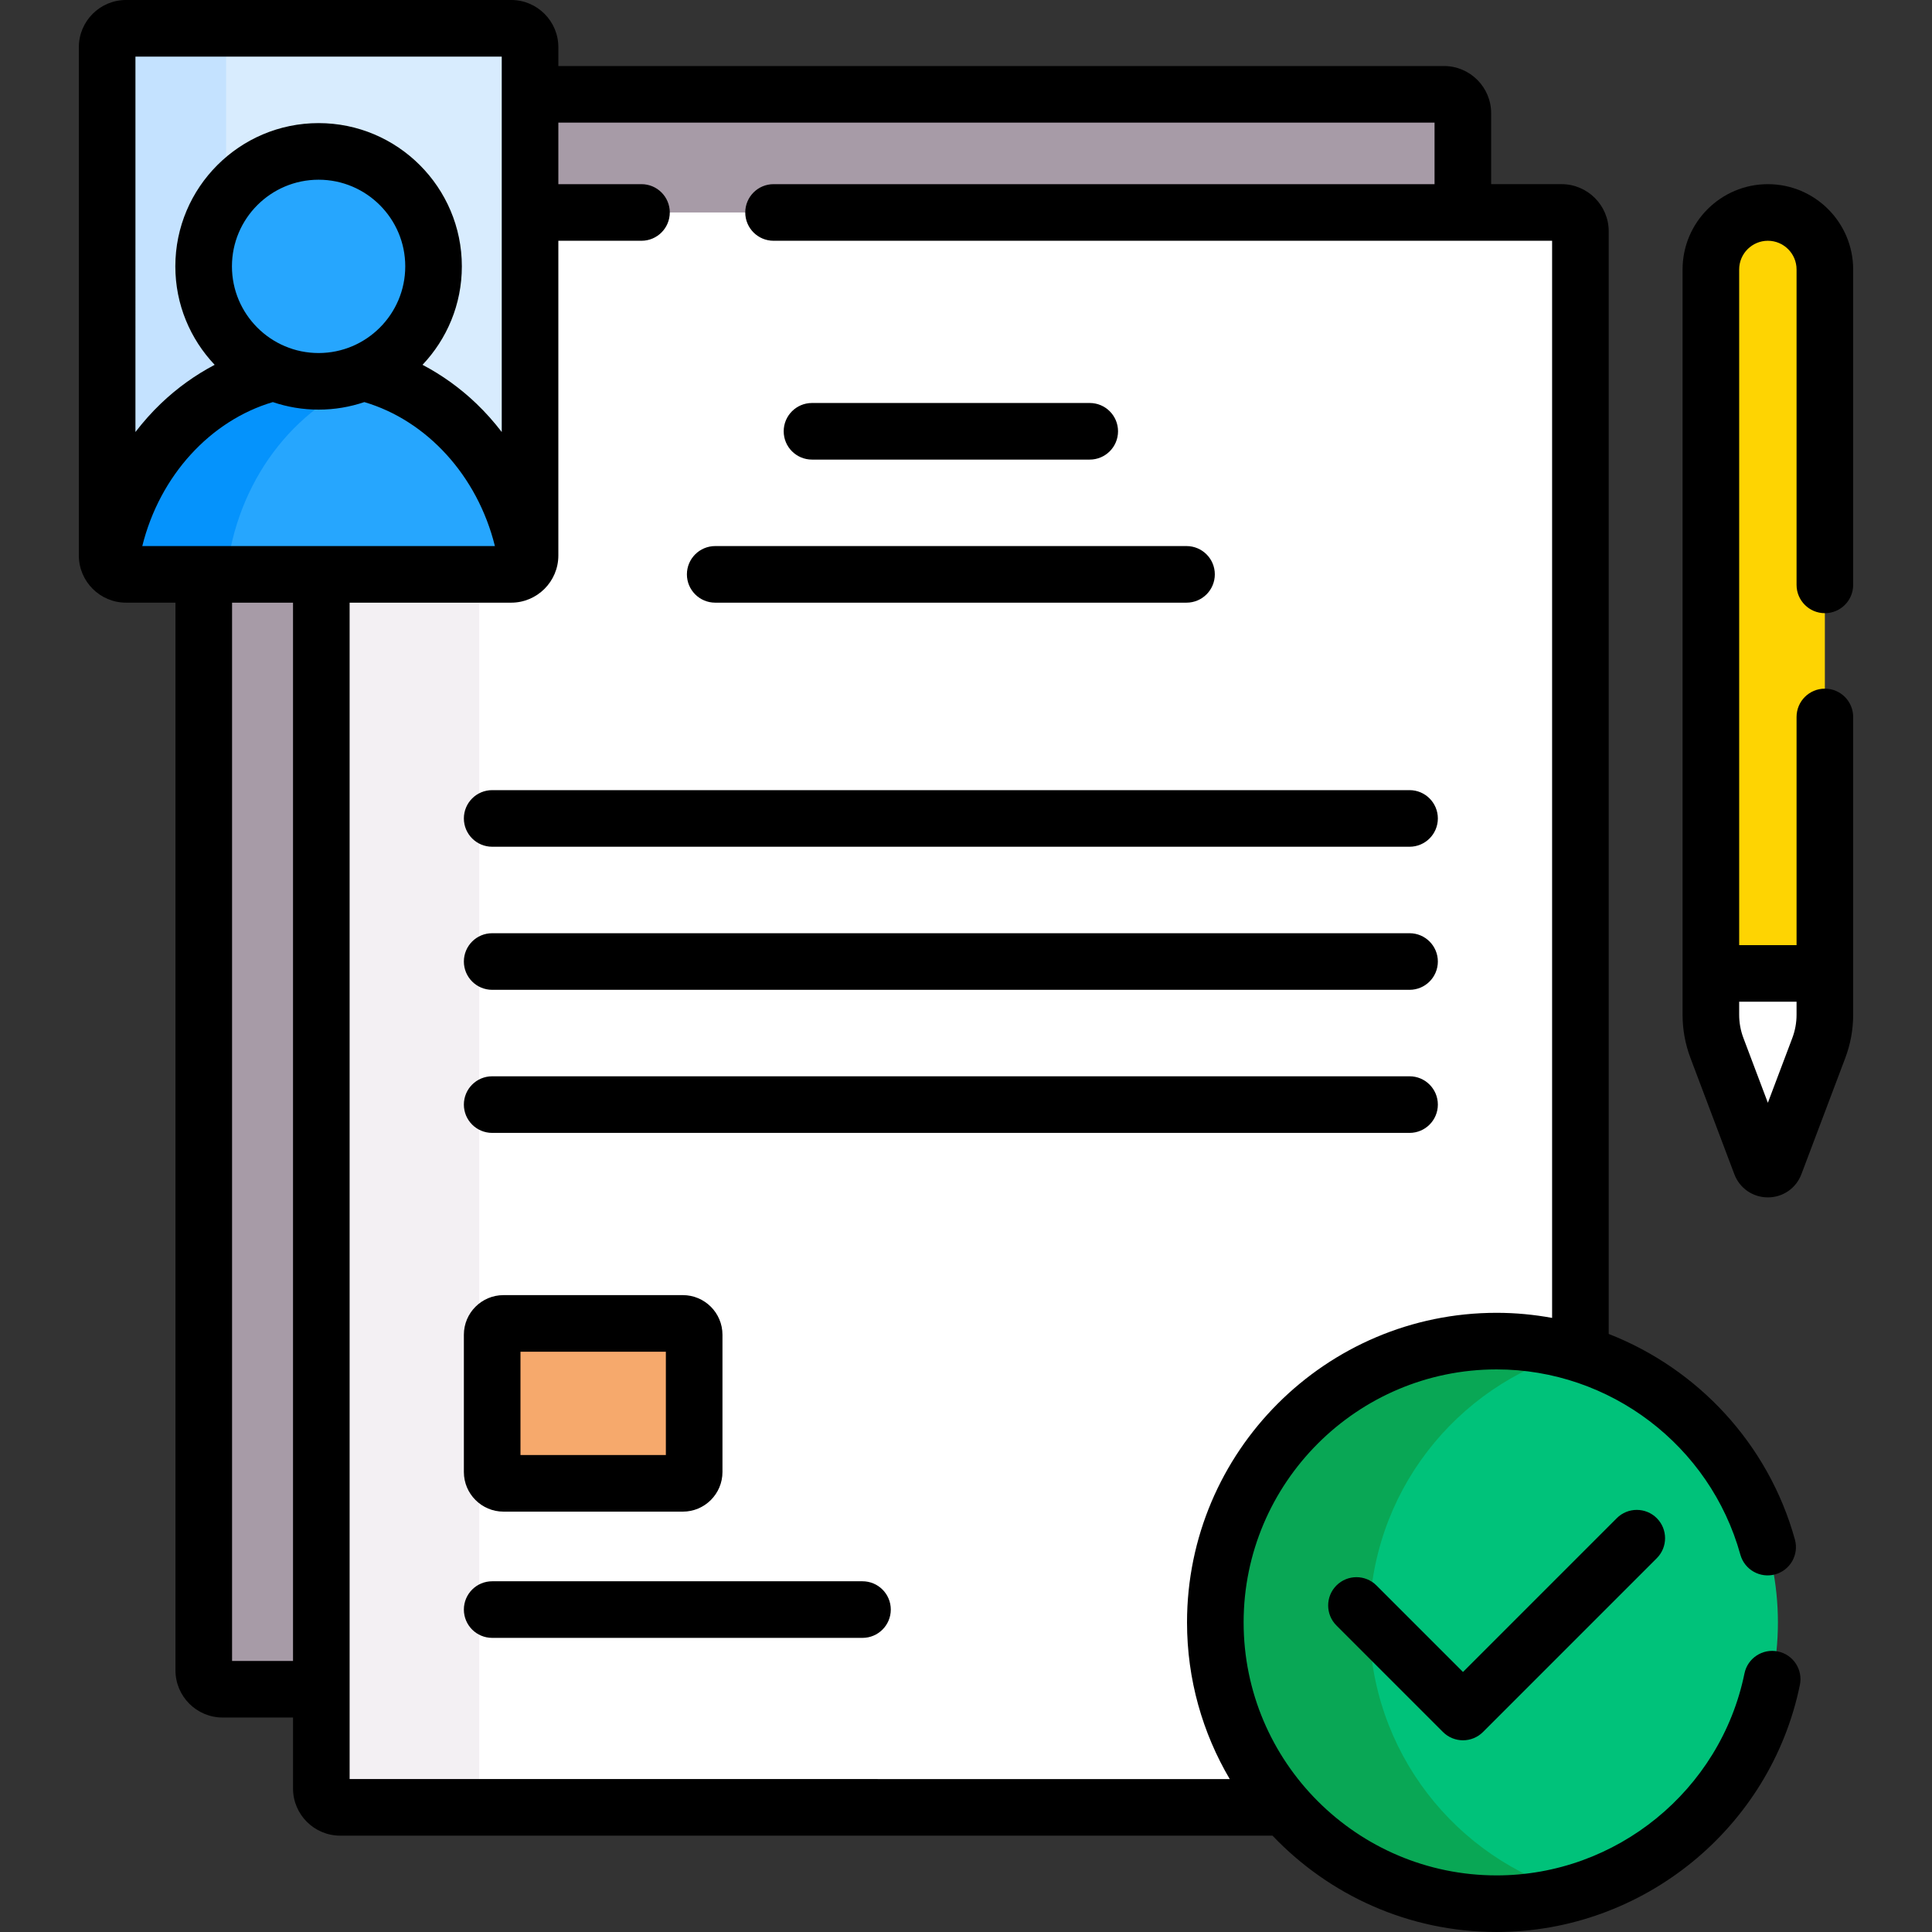 <svg xmlns="http://www.w3.org/2000/svg" id="Capa_1" height="512" viewBox="0 0 512 512" width="512"><rect x="0" y="0" width="512" height="512" fill="#333333" stroke="none"/><g><g><g fill="#a79ba7"><path d="m85.153 152.212h-31.153v290.452c0 2.761 2.239 5 5 5h26.154v-295.452z"></path><path d="m382.67 25h-242.202v32.305h247.202v-27.305c0-2.761-2.238-5-5-5z"></path></g></g><path d="m413.824 56.305h-273.356v90.908c0 2.761-2.239 5-5 5h-50.315v321.756c0 2.761 2.239 5 5 5h250.326c-11.452-13.106-18.406-30.243-18.406-49.015 0-41.171 33.375-74.546 74.546-74.546 7.733 0 15.191 1.178 22.205 3.364v-297.467c0-2.762-2.239-5-5-5z" fill="#fff"></path><g><path d="m127 473.969v-321.757h-41.847v321.756c0 2.761 2.239 5 5 5h41.847c-2.762.001-5-2.238-5-4.999z" fill="#f3f0f3"></path></g><g><g><path d="m453.397 268.911c0 3.017.546 6.008 1.611 8.83l11.622 30.783c.651 1.725 3.091 1.725 3.742 0l11.622-30.783c1.065-2.822 1.611-5.814 1.611-8.83v-10.946h-30.209v10.946z" fill="#fff"></path><g><path d="m483.606 257.965v-186.556c0-8.342-6.763-15.105-15.105-15.105-8.342 0-15.105 6.763-15.105 15.105v186.556z" fill="#fed402"></path></g></g></g><g><g><circle cx="396.619" cy="429.954" fill="#00c27a" r="74.546"></circle></g><g><path d="m362.908 429.954c0-34.088 22.888-62.81 54.129-71.691-6.491-1.845-13.334-2.854-20.417-2.854-41.171 0-74.546 33.375-74.546 74.546 0 41.17 33.375 74.546 74.546 74.546 7.083 0 13.926-1.009 20.417-2.854-31.241-8.883-54.129-37.605-54.129-71.693z" fill="#09a755"></path></g></g><g><g><path d="m135.468 152.213h-102.074c-2.761 0-5-2.239-5-5v-134.713c0-2.761 2.239-5 5-5h102.074c2.761 0 5 2.239 5 5v134.713c0 2.761-2.239 5-5 5z" fill="#d8ecfe"></path></g><g><path d="m59.926 103.543v-14.855c-3.744-5.061-5.96-11.32-5.96-18.098s2.216-13.037 5.96-18.098v-39.992c0-2.761 2.239-5 5-5h-31.532c-2.761 0-5 2.239-5 5v134.712c0 .923.268 1.776.704 2.519 2.838-20.375 14.647-37.461 30.828-46.188z" fill="#c4e2ff"></path></g><path d="m96.237 98.682c-3.631 1.528-7.62 2.374-11.806 2.374s-8.175-.846-11.806-2.374c-22.516 5.346-39.989 25.65-43.528 51.049.869 1.478 2.458 2.481 4.296 2.481h102.074c1.839 0 3.428-1.003 4.297-2.481-3.538-25.4-21.011-45.704-43.527-51.049z" fill="#26a6fe"></path><g><path d="m84.431 101.055c-4.186 0-8.175-.846-11.806-2.374-22.516 5.346-39.989 25.65-43.528 51.049.869 1.478 2.458 2.481 4.296 2.481h31.236c-1.839 0-3.428-1.003-4.296-2.481 3.336-23.948 19.058-43.369 39.716-49.992-1.25-.401-2.518-.755-3.802-1.061-3.634 1.531-7.626 2.378-11.816 2.378z" fill="#0593fc"></path></g><g><circle cx="84.431" cy="70.59" fill="#26a6fe" r="30.465"></circle></g></g><g><path d="m180.961 393.098h-47.53c-1.657 0-3-1.343-3-3v-36.378c0-1.657 1.343-3 3-3h47.53c1.657 0 3 1.343 3 3v36.378c0 1.656-1.343 3-3 3z" fill="#f6a96c"></path></g><g><path d="m483.606 162.5c4.142 0 7.5-3.357 7.5-7.5v-83.591c0-12.464-10.141-22.604-22.605-22.604s-22.604 10.141-22.604 22.604v197.502c0 3.935.705 7.797 2.095 11.479l11.623 30.784c1.41 3.732 4.898 6.144 8.889 6.144 3.99-.001 7.478-2.413 8.886-6.145l11.622-30.784c1.39-3.682 2.095-7.544 2.095-11.479v-78.911c0-4.143-3.358-7.5-7.5-7.5s-7.5 3.357-7.5 7.5v60.465h-15.209v-179.055c0-4.193 3.411-7.604 7.604-7.604s7.605 3.411 7.605 7.604v83.591c-.001 4.143 3.357 7.5 7.499 7.5zm-7.5 102.965v3.446c0 2.119-.379 4.198-1.128 6.181l-6.477 17.154-6.477-17.153c-.749-1.983-1.128-4.063-1.128-6.182v-3.446z"></path><path d="m471.151 437.652c-4.06-.83-8.021 1.783-8.853 5.842-6.354 31.004-33.976 53.506-65.679 53.506-36.97 0-67.046-30.077-67.046-67.046s30.077-67.046 67.046-67.046c30.018 0 56.581 20.188 64.595 49.096 1.107 3.991 5.243 6.326 9.231 5.224 3.992-1.106 6.33-5.24 5.224-9.231-7.038-25.384-25.761-45.272-49.346-54.486v-292.206c0-6.893-5.607-12.5-12.5-12.5h-18.653v-18.805c0-6.893-5.607-12.5-12.5-12.5h-234.702v-5c0-6.893-5.607-12.5-12.5-12.5h-102.074c-6.893 0-12.5 5.607-12.5 12.5v134.713c0 6.893 5.607 12.5 12.5 12.5h13.106v282.951c0 6.893 5.607 12.5 12.5 12.5h18.653v18.805c0 6.893 5.607 12.5 12.5 12.5h247.073c14.955 15.709 36.042 25.531 59.393 25.531 38.794 0 72.596-27.544 80.373-65.494.832-4.058-1.783-8.022-5.841-8.854zm-435.257-422.652h97.074v99.486c-2.058-2.676-4.296-5.202-6.726-7.528-4.338-4.155-9.149-7.586-14.27-10.278 6.453-6.808 10.424-15.992 10.424-26.091 0-20.934-17.031-37.965-37.965-37.965s-37.965 17.032-37.965 37.966c0 10.099 3.971 19.282 10.424 26.091-5.121 2.692-9.932 6.123-14.27 10.278-2.43 2.327-4.668 4.852-6.726 7.528zm71.502 55.59c0 12.663-10.302 22.966-22.965 22.966s-22.965-10.303-22.965-22.966 10.301-22.965 22.964-22.965 22.966 10.302 22.966 22.965zm-29.743 369.574h-16.153v-280.451h16.153zm-39.947-295.451c4.644-18.72 18.089-33.276 34.595-38.156 3.812 1.289 7.888 1.999 12.129 1.999s8.317-.709 12.129-1.999c16.507 4.88 29.951 19.436 34.596 38.156zm54.947 326.756v-311.756h42.814c6.893 0 12.5-5.607 12.5-12.5v-83.408h22.033c4.142 0 7.5-3.357 7.5-7.5s-3.358-7.5-7.5-7.5h-22.032v-16.305h232.202v16.305h-175.17c-4.142 0-7.5 3.357-7.5 7.5s3.358 7.5 7.5 7.5h206.324v285.455c-4.794-.879-9.708-1.352-14.705-1.352-45.241 0-82.046 36.806-82.046 82.046 0 15.141 4.139 29.327 11.321 41.515z"></path><path d="m428.46 402.335-40.755 40.756-22.926-22.927c-2.929-2.928-7.678-2.928-10.606 0-2.929 2.93-2.929 7.678 0 10.607l28.229 28.229c1.406 1.406 3.314 2.196 5.303 2.196s3.897-.79 5.303-2.196l46.058-46.059c2.929-2.93 2.929-7.678 0-10.607-2.929-2.927-7.678-2.927-10.606.001z"></path><path d="m228.569 419.054h-98.138c-4.142 0-7.5 3.357-7.5 7.5s3.358 7.5 7.5 7.5h98.138c4.142 0 7.5-3.357 7.5-7.5s-3.358-7.5-7.5-7.5z"></path><path d="m133.431 400.598h47.53c5.79 0 10.5-4.71 10.5-10.5v-36.378c0-5.79-4.71-10.5-10.5-10.5h-47.53c-5.79 0-10.5 4.71-10.5 10.5v36.378c0 5.79 4.71 10.5 10.5 10.5zm4.5-42.378h38.53v27.378h-38.53z"></path><path d="m215.187 121.796h73.604c4.142 0 7.5-3.357 7.5-7.5s-3.358-7.5-7.5-7.5h-73.604c-4.142 0-7.5 3.357-7.5 7.5s3.358 7.5 7.5 7.5z"></path><path d="m189.537 159.713h124.903c4.142 0 7.5-3.357 7.5-7.5s-3.358-7.5-7.5-7.5h-124.903c-4.142 0-7.5 3.357-7.5 7.5s3.358 7.5 7.5 7.5z"></path><path d="m130.431 224.395h243.115c4.142 0 7.5-3.357 7.5-7.5s-3.358-7.5-7.5-7.5h-243.115c-4.142 0-7.5 3.357-7.5 7.5s3.358 7.5 7.5 7.5z"></path><path d="m130.431 262.312h243.115c4.142 0 7.5-3.357 7.5-7.5s-3.358-7.5-7.5-7.5h-243.115c-4.142 0-7.5 3.357-7.5 7.5s3.358 7.5 7.5 7.5z"></path><path d="m130.431 300.229h243.115c4.142 0 7.5-3.357 7.5-7.5s-3.358-7.5-7.5-7.5h-243.115c-4.142 0-7.5 3.357-7.5 7.5s3.358 7.5 7.5 7.5z"></path></g></g></svg>